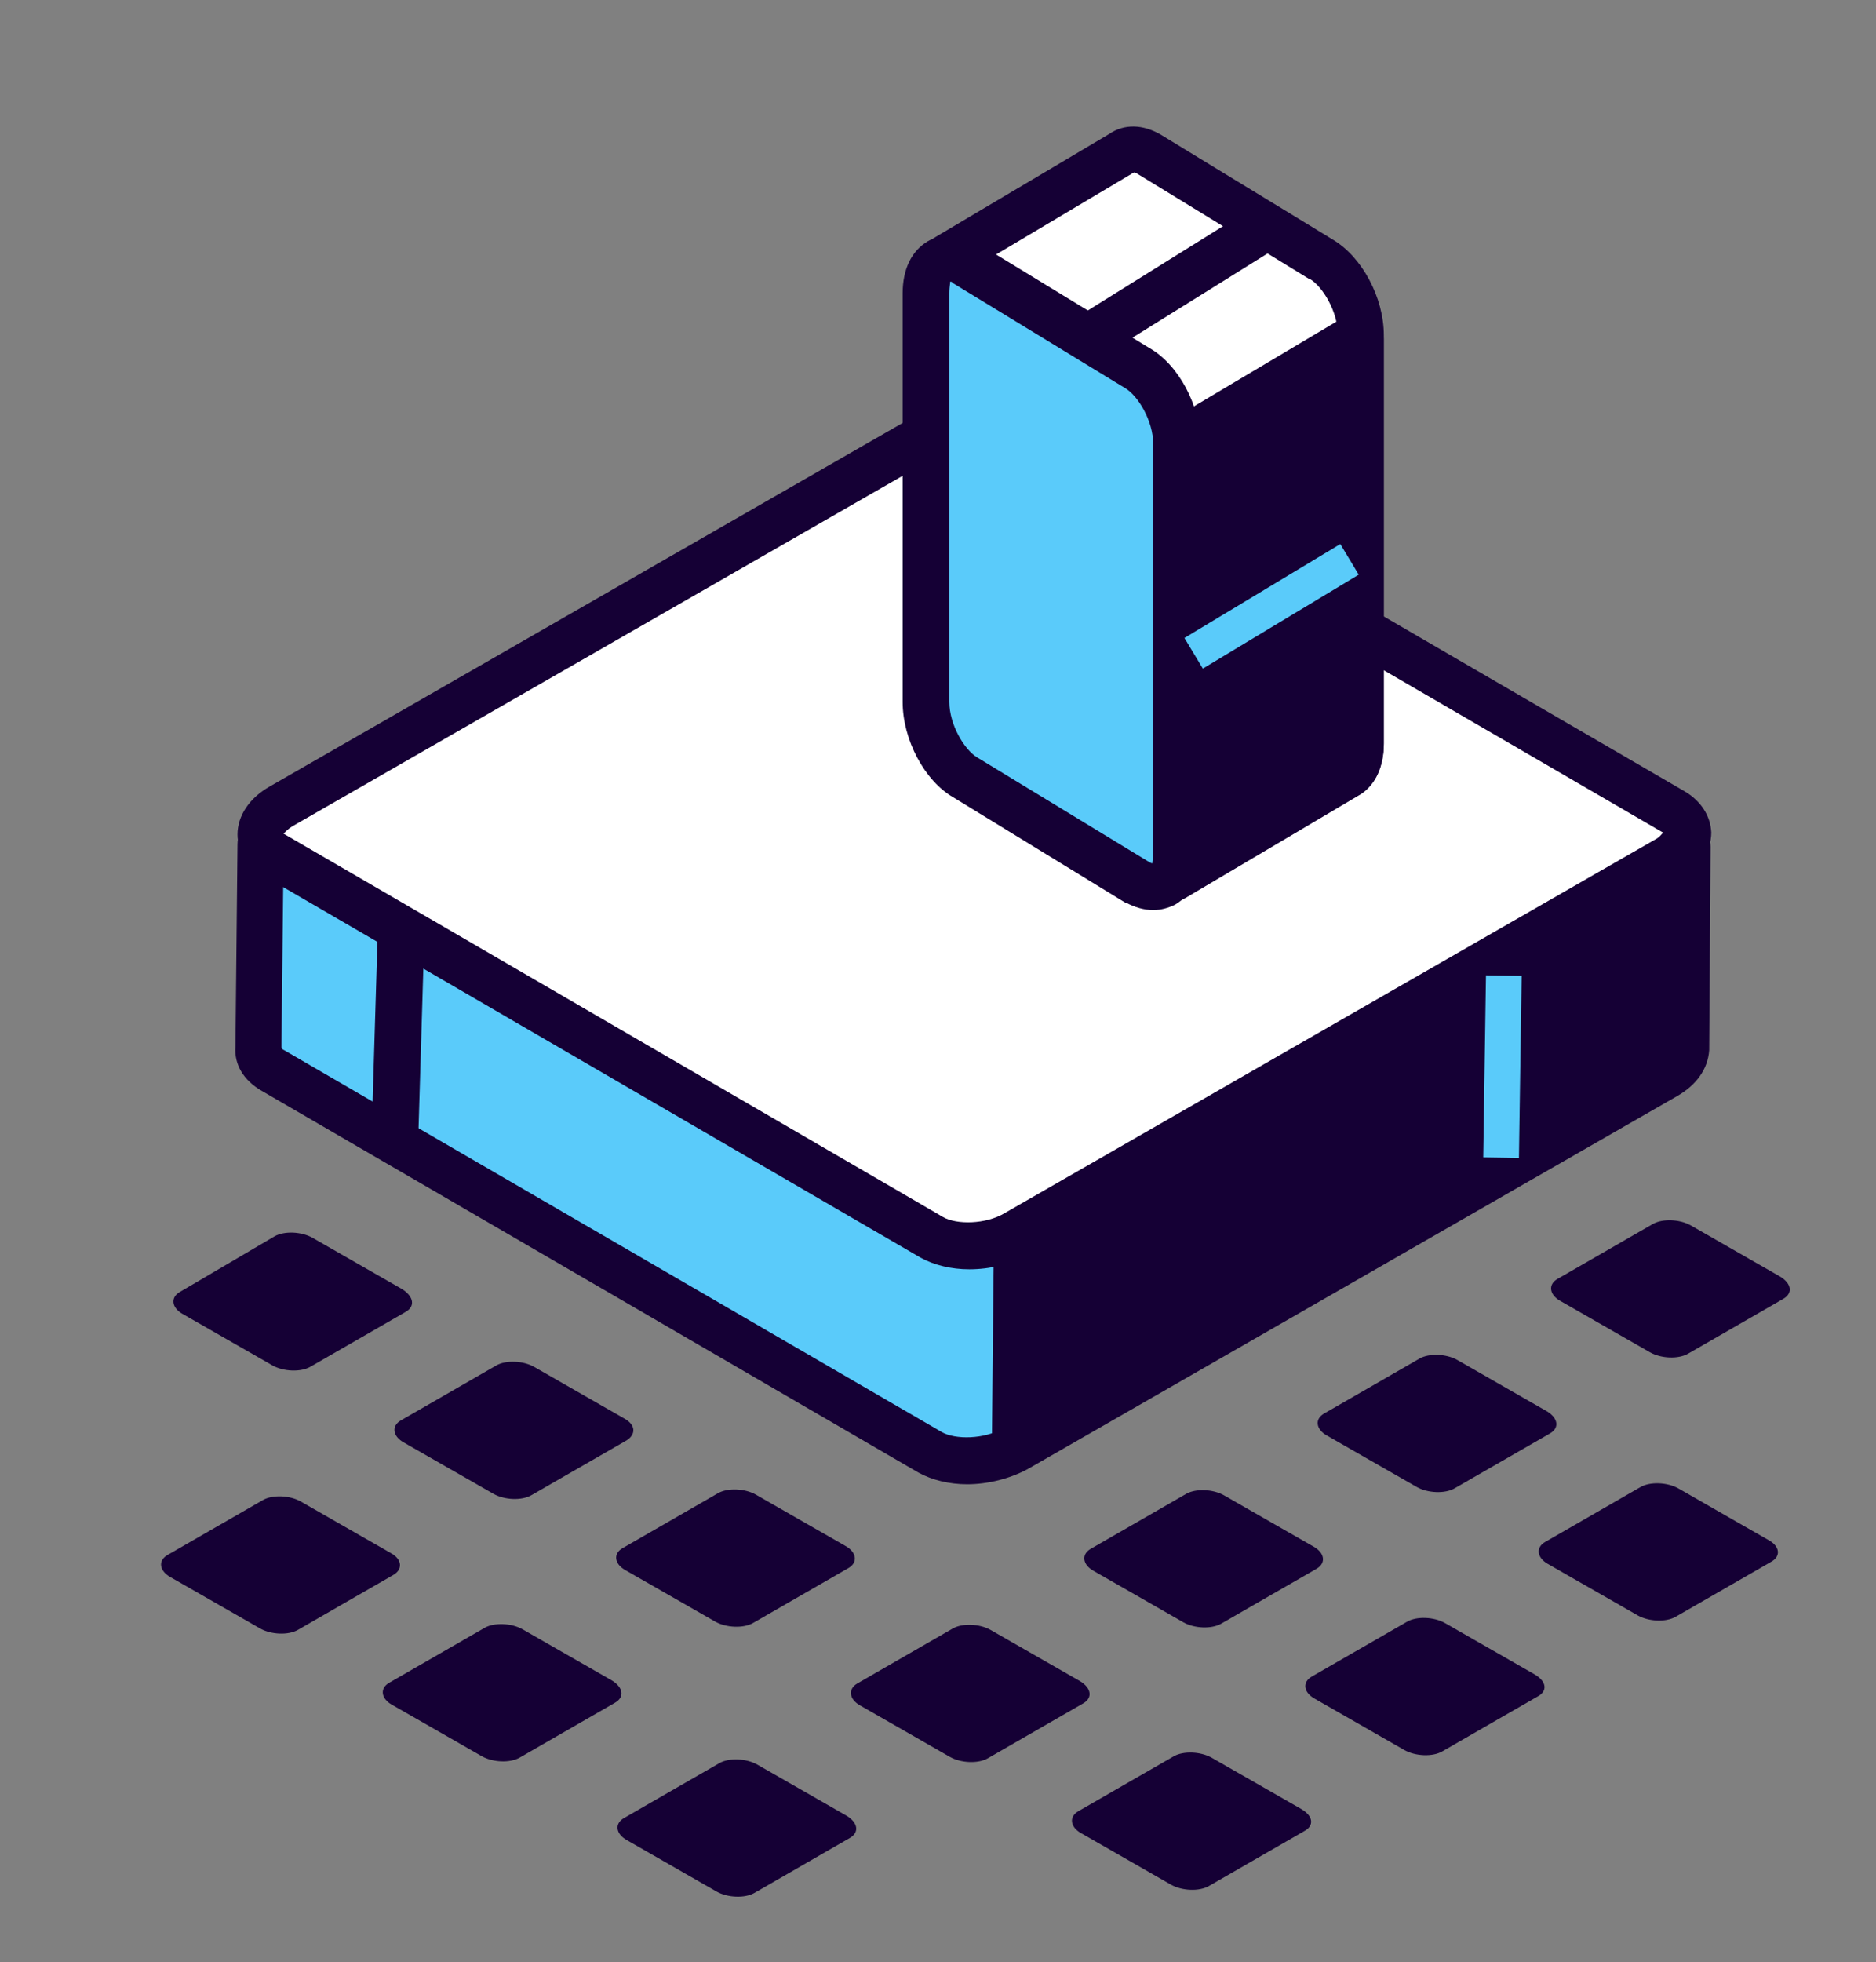 <?xml version="1.0" encoding="utf-8"?>
<!-- Generator: Adobe Illustrator 25.1.0, SVG Export Plug-In . SVG Version: 6.00 Build 0)  -->
<svg version="1.1" id="content_1_" xmlns="http://www.w3.org/2000/svg" xmlns:xlink="http://www.w3.org/1999/xlink" x="0px" y="0px"
	 viewBox="0 0 27.33 28.57" style="enable-background:new 0 0 27.33 28.57;" xml:space="preserve">
<rect x="0" y="0" width="27.33" height="28.57" fill="#808080" stroke="none"/>
<style type="text/css">
	.st0{display:none;fill:#FFB000;}
	.st1{fill:#150035;}
	.st2{fill:#5ACBFA;}
	.st3{fill:#FFFFFF;}
	.st4{clip-path:url(#XMLID_14_);fill:#393243;}
	.st5{clip-path:url(#XMLID_14_);fill:#3A3344;}
	.st6{clip-path:url(#XMLID_14_);fill:#3B3445;}
	.st7{clip-path:url(#XMLID_14_);fill:#3C3546;}
	.st8{clip-path:url(#XMLID_14_);fill:#3D3647;}
	.st9{clip-path:url(#XMLID_14_);fill:#3E3748;}
	.st10{clip-path:url(#XMLID_14_);fill:#3F3849;}
	.st11{clip-path:url(#XMLID_14_);fill:#40394A;}
	.st12{clip-path:url(#XMLID_14_);fill:#413A4B;}
	.st13{clip-path:url(#XMLID_14_);fill:#423B4C;}
	.st14{clip-path:url(#XMLID_14_);fill:#433C4D;}
	.st15{clip-path:url(#XMLID_14_);fill:#443D4E;}
	.st16{clip-path:url(#XMLID_14_);fill:#453E4F;}
	.st17{clip-path:url(#XMLID_14_);fill:#463F50;}
	.st18{clip-path:url(#XMLID_14_);fill:#474051;}
	.st19{clip-path:url(#XMLID_14_);fill:#484152;}
	.st20{clip-path:url(#XMLID_14_);fill:#494253;}
	.st21{clip-path:url(#XMLID_14_);fill:#4A4354;}
	.st22{clip-path:url(#XMLID_14_);fill:#4B4455;}
	.st23{clip-path:url(#XMLID_14_);fill:#4C4456;}
	.st24{clip-path:url(#XMLID_14_);fill:#4D4557;}
	.st25{clip-path:url(#XMLID_14_);fill:#4E4658;}
	.st26{clip-path:url(#XMLID_14_);fill:#4F4759;}
	.st27{clip-path:url(#XMLID_14_);fill:#50485A;}
	.st28{clip-path:url(#XMLID_14_);fill:#51495B;}
	.st29{clip-path:url(#XMLID_14_);fill:#524A5C;}
	.st30{clip-path:url(#XMLID_14_);fill:#534B5D;}
	.st31{clip-path:url(#XMLID_14_);fill:#544C5E;}
	.st32{clip-path:url(#XMLID_14_);fill:#554D5F;}
	.st33{clip-path:url(#XMLID_14_);fill:#564E60;}
	.st34{clip-path:url(#XMLID_14_);fill:#574F61;}
	.st35{clip-path:url(#XMLID_14_);fill:#585062;}
	.st36{clip-path:url(#XMLID_14_);fill:#595163;}
	.st37{clip-path:url(#XMLID_14_);fill:#5A5264;}
	.st38{clip-path:url(#XMLID_14_);fill:#5B5365;}
	.st39{clip-path:url(#XMLID_14_);fill:#5C5466;}
	.st40{clip-path:url(#XMLID_14_);fill:#5E5567;}
	.st41{clip-path:url(#XMLID_14_);fill:#5F5668;}
	.st42{clip-path:url(#XMLID_14_);fill:#605769;}
	.st43{clip-path:url(#XMLID_14_);fill:#61586A;}
	.st44{clip-path:url(#XMLID_14_);fill:#62596B;}
	.st45{clip-path:url(#XMLID_14_);fill:#635A6C;}
	.st46{clip-path:url(#XMLID_14_);fill:#645B6D;}
	.st47{clip-path:url(#XMLID_14_);fill:#655C6E;}
	.st48{clip-path:url(#XMLID_14_);fill:#665D6F;}
	.st49{clip-path:url(#XMLID_14_);fill:#675E70;}
	.st50{clip-path:url(#XMLID_14_);fill:#685F71;}
	.st51{clip-path:url(#XMLID_14_);fill:#696072;}
	.st52{clip-path:url(#XMLID_14_);fill:#6A6173;}
	.st53{clip-path:url(#XMLID_14_);fill:#6B6274;}
	.st54{clip-path:url(#XMLID_14_);fill:#6C6375;}
	.st55{clip-path:url(#XMLID_14_);fill:#6D6476;}
	.st56{clip-path:url(#XMLID_14_);fill:#6E6577;}
	.st57{clip-path:url(#XMLID_14_);fill:#6F6678;}
	.st58{clip-path:url(#XMLID_14_);fill:#706779;}
	.st59{clip-path:url(#XMLID_14_);fill:#71677A;}
	.st60{clip-path:url(#XMLID_14_);fill:#72687B;}
	.st61{clip-path:url(#XMLID_14_);fill:#73697C;}
	.st62{clip-path:url(#XMLID_14_);fill:#746A7D;}
	.st63{clip-path:url(#XMLID_14_);fill:#756B7E;}
	.st64{clip-path:url(#XMLID_14_);fill:#766C7F;}
	.st65{clip-path:url(#XMLID_14_);fill:#776D80;}
	.st66{clip-path:url(#XMLID_14_);fill:#786E81;}
	.st67{clip-path:url(#XMLID_14_);fill:#796F82;}
	.st68{clip-path:url(#XMLID_14_);fill:#7A7083;}
	.st69{display:none;}
	.st70{display:inline;}
	.st71{fill:#FFB000;}
</style>
<rect id="background" x="-486.89" y="-77.34" class="st0" width="612" height="330"/>
<g id="illustration">
	<g id="XMLID_9929_">
		<g id="XMLID_9922_">
			<g id="XMLID_9906_">
				<g id="XMLID_9987_">
					<g id="XMLID_10065_">
						<path id="XMLID_10125_" class="st1" d="M5.91,19.1l-1.39,0.8c-0.14,0.08-0.39,0.07-0.55-0.02l-1.31-0.75
							c-0.16-0.09-0.18-0.24-0.04-0.32L4,18c0.14-0.08,0.39-0.07,0.55,0.02l1.31,0.75C6.03,18.88,6.05,19.02,5.91,19.1z"/>
						<path id="XMLID_10123_" class="st1" d="M9.13,20.97l-1.39,0.8c-0.14,0.08-0.39,0.07-0.55-0.02l-1.31-0.75
							c-0.16-0.09-0.18-0.24-0.04-0.32l1.39-0.8c0.14-0.08,0.39-0.07,0.55,0.02l1.31,0.75C9.26,20.74,9.27,20.88,9.13,20.97z"/>
						<path id="XMLID_10122_" class="st1" d="M5.73,22.93l-1.39,0.8c-0.14,0.08-0.39,0.07-0.55-0.02l-1.31-0.75
							c-0.16-0.09-0.18-0.24-0.04-0.32l1.39-0.8c0.14-0.08,0.39-0.07,0.55,0.02l1.31,0.75C5.86,22.7,5.87,22.85,5.73,22.93z"/>
						<path id="XMLID_10119_" class="st1" d="M12.36,22.83l-1.39,0.8c-0.14,0.08-0.39,0.07-0.55-0.02l-1.31-0.75
							c-0.16-0.09-0.18-0.24-0.04-0.32l1.39-0.8c0.14-0.08,0.39-0.07,0.55,0.02l1.31,0.75C12.48,22.6,12.5,22.75,12.36,22.83z"/>
						<path id="XMLID_10118_" class="st1" d="M8.96,24.79l-1.39,0.8c-0.14,0.08-0.39,0.07-0.55-0.02l-1.31-0.75
							c-0.16-0.09-0.18-0.24-0.04-0.32l1.39-0.8c0.14-0.08,0.39-0.07,0.55,0.02l1.31,0.75C9.08,24.57,9.1,24.71,8.96,24.79z"/>
						<path id="XMLID_10117_" class="st1" d="M15.78,24.8l-1.39,0.8c-0.14,0.08-0.39,0.07-0.55-0.02l-1.31-0.75
							c-0.16-0.09-0.18-0.24-0.04-0.32l1.39-0.8c0.14-0.08,0.39-0.07,0.55,0.02l1.31,0.75C15.9,24.58,15.92,24.72,15.78,24.8z"/>
						<path id="XMLID_10116_" class="st1" d="M12.38,26.76l-1.39,0.8c-0.14,0.08-0.39,0.07-0.55-0.02l-1.31-0.75
							c-0.16-0.09-0.18-0.24-0.04-0.32l1.39-0.8c0.14-0.08,0.39-0.07,0.55,0.02l1.31,0.75C12.5,26.54,12.52,26.68,12.38,26.76z"/>
						<path id="XMLID_10115_" class="st1" d="M19.18,22.84l-1.39,0.8c-0.14,0.08-0.39,0.07-0.55-0.02l-1.31-0.75
							c-0.16-0.09-0.18-0.24-0.04-0.32l1.39-0.8c0.14-0.08,0.39-0.07,0.55,0.02l1.31,0.75C19.3,22.61,19.32,22.76,19.18,22.84z"/>
						<path id="XMLID_10114_" class="st1" d="M22.58,20.87l-1.39,0.8c-0.14,0.08-0.39,0.07-0.55-0.02l-1.31-0.75
							c-0.16-0.09-0.18-0.24-0.04-0.32l1.39-0.8c0.14-0.08,0.39-0.07,0.55,0.02l1.31,0.75C22.7,20.65,22.72,20.79,22.58,20.87z"/>
						<path id="XMLID_10113_" class="st1" d="M25.98,18.91l-1.39,0.8c-0.14,0.08-0.39,0.07-0.55-0.02l-1.31-0.75
							c-0.16-0.09-0.18-0.24-0.04-0.32l1.39-0.8c0.14-0.08,0.39-0.07,0.55,0.02l1.31,0.75C26.1,18.69,26.12,18.83,25.98,18.91z"/>
						<path id="XMLID_10108_" class="st1" d="M19,26.66l-1.39,0.8c-0.14,0.08-0.39,0.07-0.55-0.02l-1.31-0.75
							c-0.16-0.09-0.18-0.24-0.04-0.32l1.39-0.8c0.14-0.08,0.39-0.07,0.55,0.02l1.31,0.75C19.13,26.44,19.15,26.58,19,26.66z"/>
						<path id="XMLID_10107_" class="st1" d="M22.4,24.7l-1.39,0.8c-0.14,0.08-0.39,0.07-0.55-0.02l-1.31-0.75
							c-0.16-0.09-0.18-0.24-0.04-0.32l1.39-0.8c0.14-0.08,0.39-0.07,0.55,0.02l1.31,0.75C22.53,24.48,22.55,24.62,22.4,24.7z"/>
						<path id="XMLID_10106_" class="st1" d="M25.8,22.74l-1.39,0.8c-0.14,0.08-0.39,0.07-0.55-0.02l-1.31-0.75
							c-0.16-0.09-0.18-0.24-0.04-0.32l1.39-0.8c0.14-0.08,0.39-0.07,0.55,0.02l1.31,0.75C25.93,22.51,25.95,22.66,25.8,22.74z"/>
					</g>
				</g>
			</g>
			<g id="XMLID_9541_">
				<g id="XMLID_8251_">
					<g id="XMLID_8259_">
						<g id="XMLID_8260_">
							<g id="XMLID_8263_">
								<g id="XMLID_8266_">
									<path id="XMLID_9537_" class="st2" d="M13.55,21.14l-9.57-5.56c-0.15-0.09-0.22-0.21-0.21-0.33l0,0v0c0-0.01,0-0.01,0-0.02
										l0.03-2.94c0-0.07,0.06-0.13,0.13-0.13l4.83-0.04c0.02,0,0.04-0.01,0.06-0.02l4.72-2.67c0.37-0.21,0.92-0.24,1.24-0.06
										l4.81,2.83c0.02,0.01,0.04,0.02,0.06,0.02l4.8-0.04c0.07,0,0.13,0.06,0.13,0.13l-0.02,2.96c-0.01,0.13-0.11,0.27-0.3,0.38
										l-9.46,5.43C14.43,21.3,13.87,21.33,13.55,21.14z"/>
									<path id="XMLID_9538_" class="st1" d="M14.09,21.61c-0.26,0-0.51-0.06-0.71-0.17l0,0l-9.57-5.56
										c-0.26-0.15-0.4-0.38-0.38-0.64l0.03-2.95c0-0.25,0.21-0.46,0.46-0.46l4.77-0.04l4.67-2.64c0.47-0.27,1.15-0.3,1.58-0.05
										l4.76,2.8l4.75-0.04c0.13,0,0.25,0.05,0.33,0.14c0.09,0.09,0.14,0.21,0.14,0.33l-0.02,2.96c-0.02,0.28-0.19,0.51-0.47,0.67
										l-9.46,5.43C14.71,21.53,14.39,21.61,14.09,21.61z M13.72,20.85c0.19,0.11,0.62,0.11,0.9-0.06l9.46-5.43
										c0.1-0.06,0.13-0.11,0.13-0.12l0.02-2.72l-4.59,0.04c-0.08,0-0.16-0.02-0.24-0.06L14.6,9.68c-0.19-0.11-0.62-0.11-0.9,0.06
										L8.98,12.4c-0.07,0.04-0.15,0.06-0.23,0.06L4.13,12.5L4.1,15.24c0,0.02,0.01,0.04,0.04,0.05L13.72,20.85z"/>
								</g>
								<g id="XMLID_8265_">
									<path id="XMLID_9533_" class="st1" d="M20.19,12.19c0.01,0,4.21,0,4.21,0c0.09,0,0.17,0.08,0.17,0.17l-0.02,2.92
										c-0.01,0.13-0.11,0.27-0.3,0.38l-9.4,5.39c-0.03,0.02-0.06,0-0.06-0.03l0.03-3.05c0,0,0,0,0-0.01l0,0
										C14.45,16.99,20.19,12.19,20.19,12.19z"/>
									<path id="XMLID_9534_" class="st1" d="M14.85,21.44l-0.21-0.1c-0.12-0.07-0.19-0.19-0.19-0.33l0.03-3.05
										c-0.13-1.14,3.35-4.25,5.49-6.04l0.11-0.06c0.06-0.02,0.06-0.02,4.32-0.02c0.12,0,0.26,0.05,0.36,0.15s0.15,0.23,0.15,0.36
										l-0.02,2.92c-0.02,0.28-0.19,0.51-0.47,0.67L14.85,21.44z M15.16,18.08l-0.02,2.42l8.95-5.13c0.1-0.06,0.13-0.11,0.13-0.12
										l0.02-2.72c-1.11,0-3.38,0-3.92,0c-2.53,2.13-5.2,4.74-5.17,5.33l0.06,0.16L15.16,18.08z"/>
								</g>
								<g id="XMLID_8264_">
									<path id="XMLID_9527_" class="st3" d="M24.37,11.82l-9.57-5.56c-0.32-0.18-0.88-0.16-1.24,0.06l-9.46,5.43
										C3.72,11.96,3.69,12.28,4,12.46l9.57,5.56c0.32,0.18,0.88,0.16,1.24-0.06l9.46-5.43C24.65,12.32,24.69,12,24.37,11.82z"/>
									<path id="XMLID_9530_" class="st1" d="M14.12,18.48c-0.26,0-0.51-0.06-0.71-0.17l-9.57-5.56c-0.24-0.14-0.38-0.36-0.38-0.6
										c0-0.27,0.17-0.53,0.47-0.7l9.46-5.43c0.47-0.28,1.15-0.3,1.58-0.06l9.57,5.56c0.24,0.14,0.38,0.36,0.39,0.6
										c0,0.27-0.17,0.53-0.47,0.7l-9.46,5.43C14.73,18.41,14.42,18.48,14.12,18.48z M4.13,12.14c0.01,0,0.02,0.01,0.04,0.02
										l9.57,5.56c0.19,0.11,0.62,0.11,0.9-0.06l9.46-5.43c0.08-0.04,0.11-0.09,0.13-0.11c-0.01,0-0.02-0.01-0.04-0.02l0,0
										l-9.57-5.56c-0.19-0.11-0.62-0.11-0.9,0.06l-9.46,5.43C4.18,12.08,4.15,12.12,4.13,12.14z"/>
								</g>
							</g>
							<g id="XMLID_8262_">
								
									<rect id="XMLID_9529_" x="4.27" y="14.74" transform="matrix(0.03 -1 1 0.03 -9.456 20.412)" class="st1" width="3.04" height="0.68"/>
							</g>
							<g id="XMLID_8261_">
								
									<rect id="XMLID_9528_" x="20.55" y="15.27" transform="matrix(0.015 -1 1 0.015 6.03 37.171)" class="st2" width="2.65" height="0.52"/>
							</g>
						</g>
					</g>
					<g id="XMLID_8252_">
						<g id="XMLID_8255_">
							<g id="XMLID_8258_">
								<path id="XMLID_9523_" class="st3" d="M19.25,3.76l-2.5-1.53c-0.15-0.09-0.29-0.09-0.39-0.02l0,0l0,0
									c-0.01,0-0.01,0.01-0.02,0.01l-2.53,1.5c-0.06,0.04-0.08,0.11-0.05,0.17l2.39,4.19c0.01,0.02,0.02,0.04,0.02,0.06v0.46
									c0,0.42,0.26,0.92,0.58,1.1L14.5,8.5c0.02,0.01,0.04,0.03,0.05,0.05l2.38,4.17c0.04,0.06,0.12,0.08,0.18,0.05l2.55-1.5
									c0.11-0.08,0.18-0.23,0.18-0.45V4.87C19.83,4.44,19.57,3.95,19.25,3.76z"/>
								<path id="XMLID_9524_" class="st1" d="M17.04,13.13c-0.04,0-0.08-0.01-0.12-0.02c-0.12-0.03-0.22-0.11-0.29-0.22l-2.38-4.17
									c0.02,0.03,0.04,0.06,0.07,0.07l0.33-0.59l1.2,0.65c-0.01-0.08-0.02-0.16-0.02-0.23v-0.4l-2.37-4.14
									c-0.12-0.22-0.05-0.5,0.17-0.63l2.53-1.5c0.22-0.15,0.49-0.14,0.75,0.01l2.51,1.53c0.42,0.25,0.74,0.84,0.74,1.39v5.95
									c0,0.33-0.12,0.59-0.33,0.73l-2.57,1.52C17.2,13.11,17.12,13.13,17.04,13.13z M15.41,9.38l1.71,2.99l2.36-1.4
									c-0.02,0.01,0.01-0.05,0.01-0.16V4.87c0-0.33-0.22-0.7-0.41-0.81l-0.01,0l-2.5-1.53c-0.02-0.01-0.04-0.02-0.05-0.02
									l-2.37,1.41l2.29,4.01c0.04,0.07,0.06,0.15,0.06,0.23v0.46c0,0.33,0.22,0.7,0.41,0.81l-0.33,0.59L15.41,9.38z"/>
							</g>
							<g id="XMLID_8257_">
								<path id="XMLID_9518_" class="st1" d="M14.4,7.63c0,0,0.92-5.43,1.84-0.81L14.49,8.5c0.02,0.02,0.04,0.04,0.06,0.06
									l2.36,4.13c0.05,0.08,0.15,0.11,0.23,0.06l2.51-1.48c0.11-0.08,0.18-0.23,0.18-0.45V4.93c0-0.03-0.03-0.05-0.06-0.03
									l-2.63,1.56c0,0,0,0,0,0L14.4,7.63z"/>
								<path id="XMLID_9519_" class="st1" d="M17.05,13.11c-0.04,0-0.09-0.01-0.13-0.02c-0.13-0.03-0.24-0.12-0.31-0.24l-2.37-4.12
									l-0.24-0.24l0.61-0.59l-0.66,0.28l0.1-0.61c0.33-1.95,0.79-2.95,1.37-2.96c0.48,0.01,0.77,0.49,1.05,1.76L17,6.15l2.76-1.64
									l0.21,0.1c0.12,0.07,0.19,0.19,0.19,0.33v5.88c0,0.33-0.12,0.59-0.33,0.73l-2.53,1.5C17.23,13.09,17.14,13.11,17.05,13.11z
									 M14.93,8.54l2.19,3.83l2.36-1.4c-0.02,0.01,0.01-0.05,0.01-0.16V5.46l-2.17,1.29l-0.95,0.4L14.93,8.54z M15.43,5.34
									c-0.17,0.23-0.4,0.92-0.58,1.72l1-0.43C15.67,5.79,15.51,5.46,15.43,5.34z"/>
							</g>
							<g id="XMLID_8256_">
								<path id="XMLID_9512_" class="st2" d="M16.57,12.85l-2.5-1.53c-0.32-0.18-0.58-0.68-0.58-1.1V4.27
									c0-0.42,0.26-0.62,0.58-0.44l2.5,1.53c0.32,0.18,0.58,0.68,0.58,1.1v5.95C17.14,12.83,16.88,13.03,16.57,12.85z"/>
								<path id="XMLID_9515_" class="st1" d="M16.8,13.25c-0.13,0-0.27-0.04-0.4-0.11l-0.01,0l-2.5-1.53
									c-0.42-0.24-0.74-0.84-0.74-1.39V4.27c0-0.35,0.13-0.62,0.37-0.76c0.21-0.12,0.47-0.11,0.72,0.03l2.51,1.53
									c0.42,0.24,0.74,0.84,0.74,1.39v5.95c0,0.35-0.13,0.62-0.37,0.76C17.02,13.22,16.91,13.25,16.8,13.25z M16.74,12.55
									c0.03,0.02,0.05,0.02,0.05,0.02c-0.01,0,0.01-0.06,0.01-0.17V6.46c0-0.33-0.22-0.7-0.41-0.81l-2.51-1.53
									C13.87,4.1,13.85,4.1,13.84,4.1c0.01,0-0.01,0.06-0.01,0.17v5.95c0,0.33,0.22,0.7,0.41,0.81L16.74,12.55z"/>
							</g>
						</g>
						<g id="XMLID_8254_">
							
								<rect id="XMLID_9514_" x="15.71" y="3.72" transform="matrix(0.849 -0.529 0.529 0.849 0.461 9.723)" class="st1" width="3.04" height="0.68"/>
						</g>
						<g id="XMLID_8253_">
							
								<rect id="XMLID_9513_" x="17.19" y="8.57" transform="matrix(0.857 -0.516 0.516 0.857 -1.899 10.814)" class="st2" width="2.65" height="0.52"/>
						</g>
					</g>
				</g>
				<g id="XMLID_7018_">
					<g id="XMLID_8171_">
						<g id="XMLID_8173_">
							<g id="XMLID_8185_">
								<g id="XMLID_8196_">
									<path id="XMLID_9459_" class="st3" d="M-99.23,80.47l92.44,53.11c3.06,1.77,6.84,1.77,9.9,0l80.58-46.96
										c2.58-1.49,2.58-5.2,0-6.69L-8.75,26.82c-3.06-1.77-6.84-1.77-9.9,0l-80.58,46.96C-101.81,75.26-101.81,78.98-99.23,80.47z
										"/>
									<path id="XMLID_9464_" class="st1" d="M-1.84,135.34c-1.79,0-3.58-0.46-5.17-1.38l-92.44-53.11
										c-1.35-0.78-2.15-2.17-2.15-3.73c0-1.56,0.81-2.95,2.15-3.73l80.58-46.96c3.19-1.84,7.15-1.84,10.34,0L83.9,79.54
										c1.35,0.78,2.15,2.17,2.15,3.73c0,1.56-0.81,2.95-2.15,3.73L3.33,133.96C1.73,134.88-0.06,135.34-1.84,135.34z
										 M-99.01,80.08l92.44,53.11c2.92,1.68,6.54,1.68,9.46,0l80.58-46.96c1.07-0.62,1.71-1.73,1.71-2.96
										c0-1.24-0.64-2.34-1.71-2.96L-8.97,27.2c-2.92-1.68-6.54-1.68-9.46,0l-80.58,46.96c-1.07,0.62-1.71,1.73-1.71,2.96
										C-100.72,78.36-100.08,79.47-99.01,80.08L-99.01,80.08z"/>
								</g>
							</g>
						</g>
					</g>
					<g id="XMLID_7681_">
						<g id="XMLID_7744_">
						</g>
					</g>
				</g>
			</g>
		</g>
		<g id="XMLID_9568_">
		</g>
	</g>
</g>
<g id="pattern" class="st69">
</g>
</svg>
